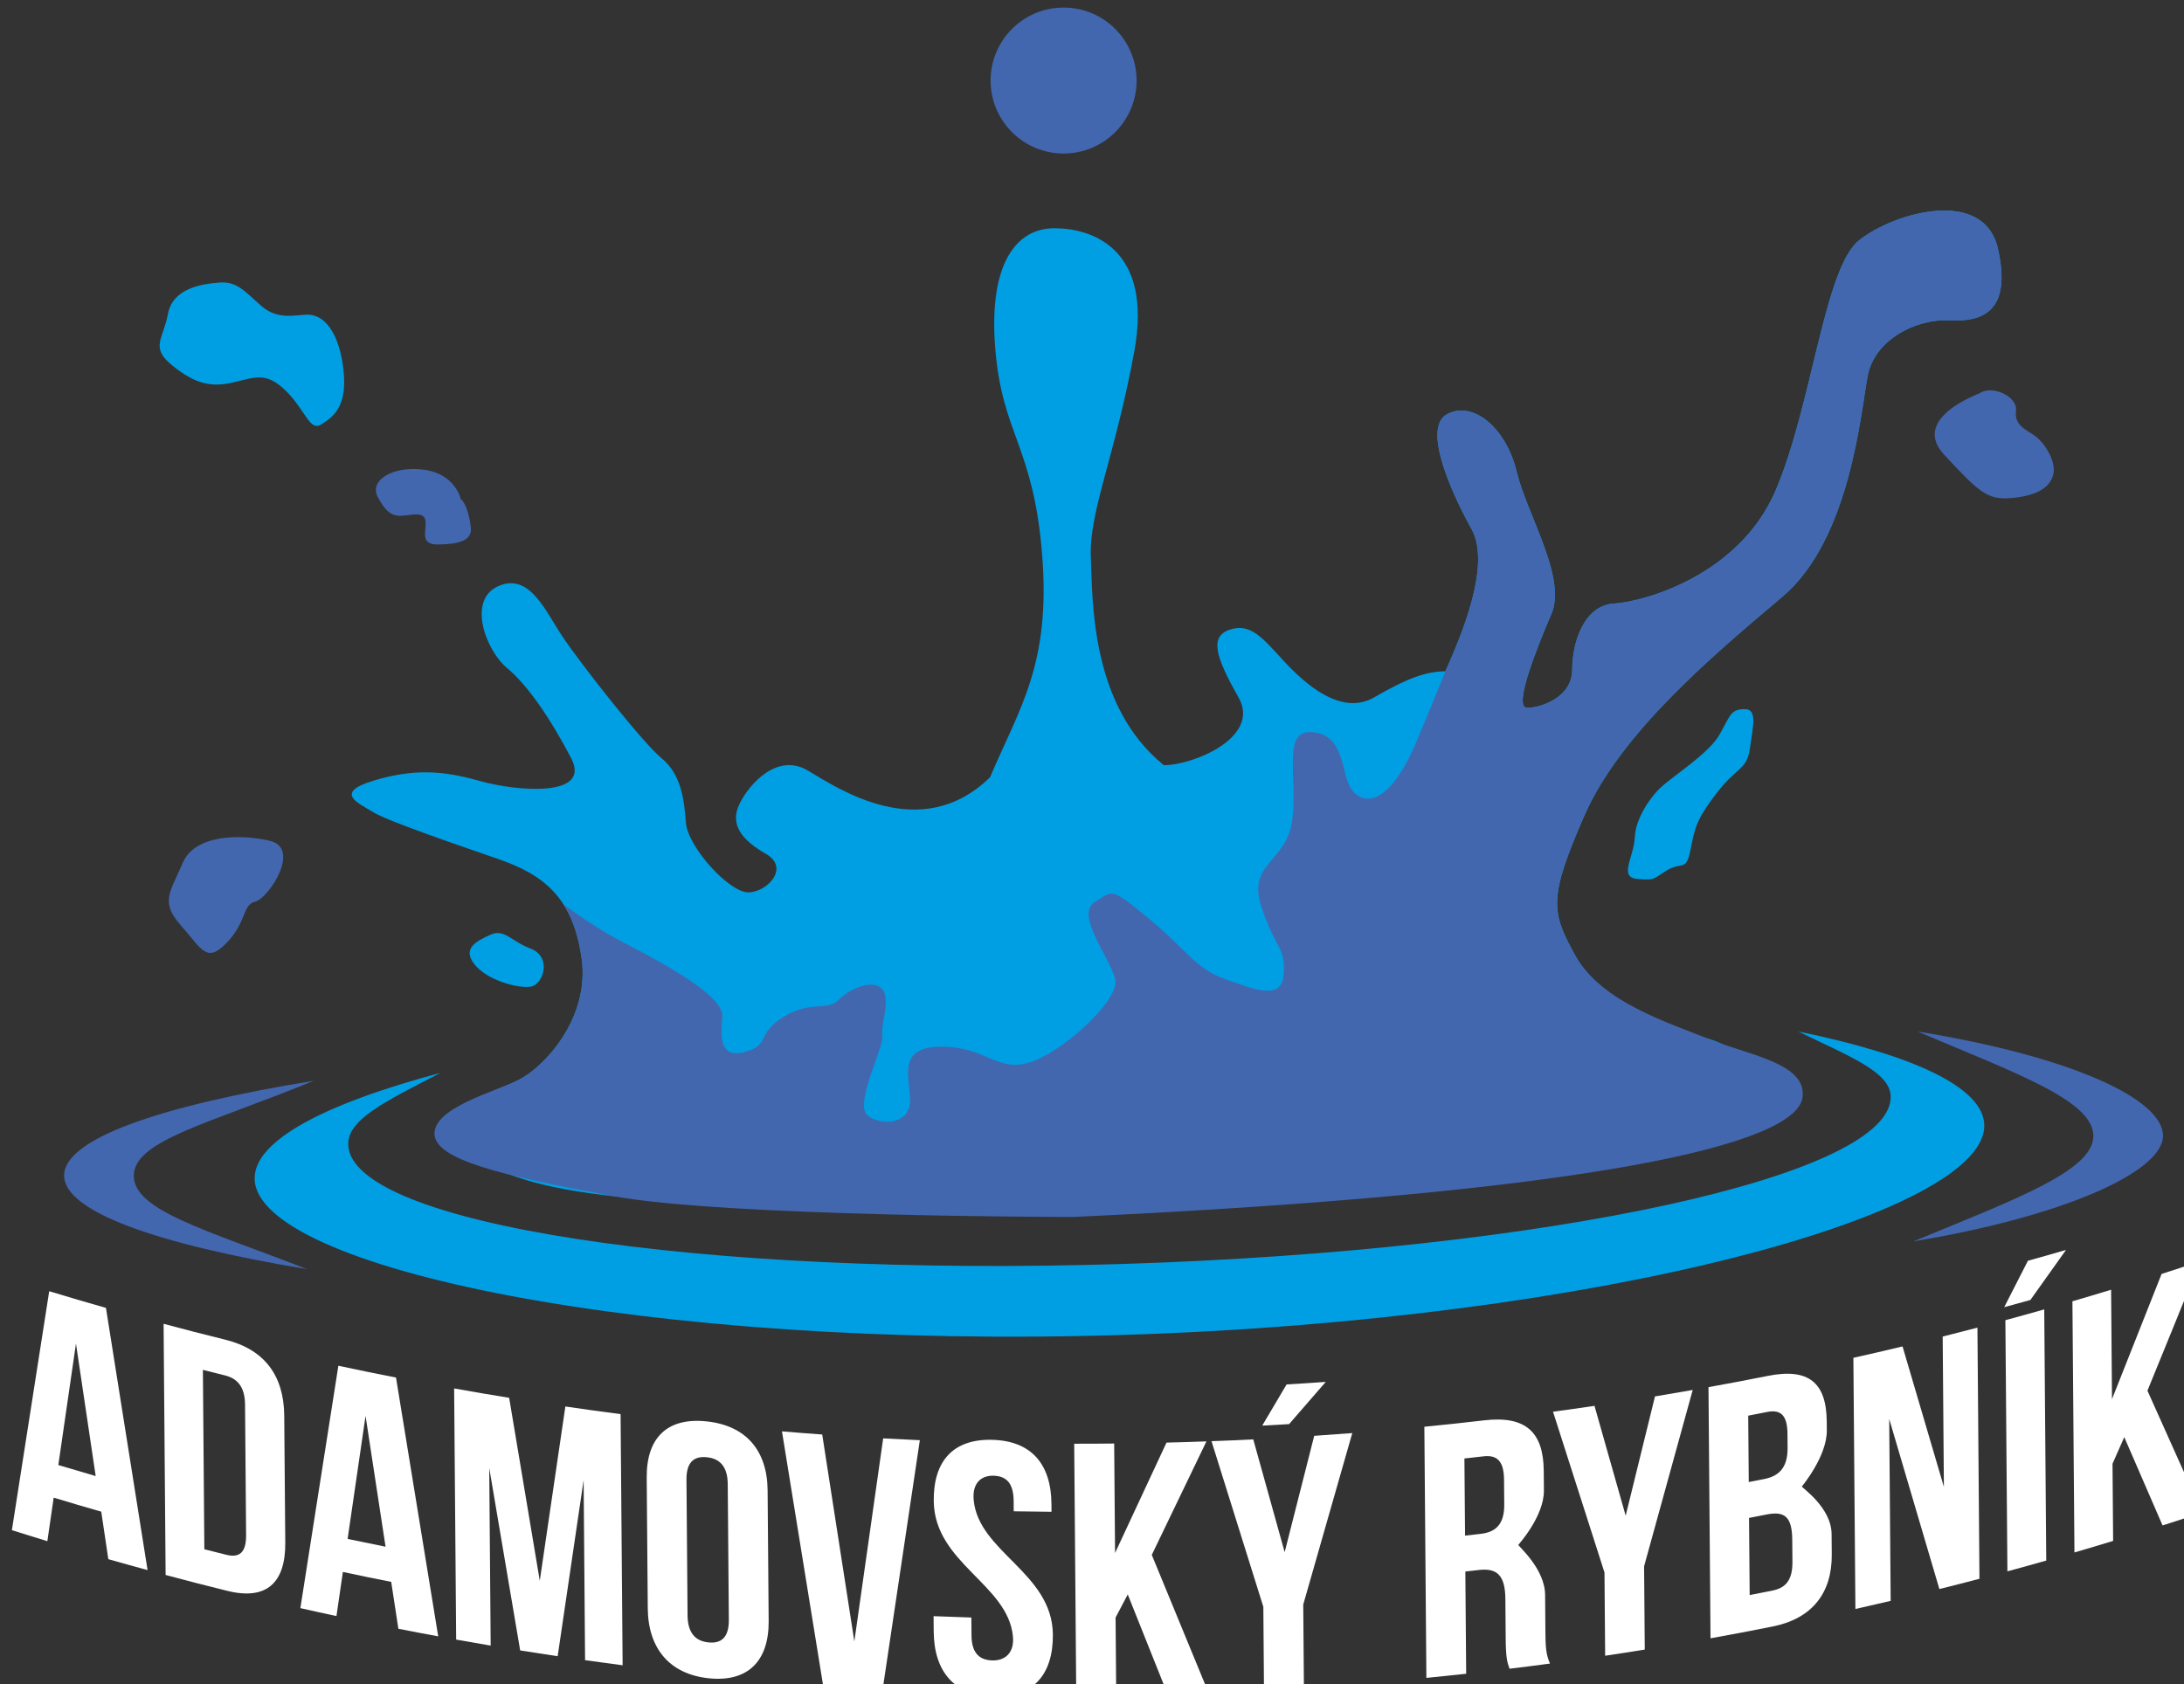 <?xml version="1.0" encoding="UTF-8" standalone="no"?>
<svg
   xmlns:dc="http://purl.org/dc/elements/1.1/"
   xmlns:cc="http://creativecommons.org/ns#"
   xmlns:rdf="http://www.w3.org/1999/02/22-rdf-syntax-ns#"
   xmlns:svg="http://www.w3.org/2000/svg"
   xmlns="http://www.w3.org/2000/svg"
   xmlns:xlink="http://www.w3.org/1999/xlink"
   xmlns:sodipodi="http://sodipodi.sourceforge.net/DTD/sodipodi-0.dtd"
   xmlns:inkscape="http://www.inkscape.org/namespaces/inkscape"
   version="1.1"
   id="Vrstva_1"
   x="0px"
   y="0px"
   width="80"
   height="61.71"
   viewBox="0 0 80 61.71"
   enable-background="new 0 0 2383.939 1683.78"
   xml:space="preserve"
   sodipodi:docname="logo.svg"
   inkscape:version="1.0.1 (3bc2e813f5, 2020-09-07)"><rect x="0" y="0" width="80" height="61.71" fill="#333333" stroke="none"/><defs
   id="defs67" /><sodipodi:namedview
   pagecolor="#ffffff"
   bordercolor="#666666"
   borderopacity="1"
   objecttolerance="10"
   gridtolerance="10"
   guidetolerance="10"
   inkscape:pageopacity="0"
   inkscape:pageshadow="2"
   inkscape:window-width="1920"
   inkscape:window-height="1027"
   id="namedview65"
   showgrid="false"
   fit-margin-top="0"
   fit-margin-left="0"
   fit-margin-right="0"
   fit-margin-bottom="0"
   inkscape:zoom="0.51075555"
   inkscape:cx="549.9674"
   inkscape:cy="465.93257"
   inkscape:window-x="-8"
   inkscape:window-y="-8"
   inkscape:window-maximized="1"
   inkscape:current-layer="g62"
   inkscape:document-rotation="0" />
<g
   id="g62"
   transform="translate(-946.149,-602.694)">
	<defs
   id="defs3">
		<rect
   id="SVGID_1_"
   width="2383.939"
   height="1683.78"
   x="0"
   y="0" />
	</defs>
	<clipPath
   id="SVGID_2_">
		<use
   xlink:href="#SVGID_1_"
   overflow="visible"
   id="use5"
   x="0"
   y="0"
   width="100%"
   height="100%" />
	</clipPath>
	<path
   clip-path="url(#SVGID_2_)"
   fill="#009fe3"
   d="m 1184.708,869.833 c 0,0 -78.111,2.734 -103.497,0 -25.386,-2.732 -33.588,-8.982 -33.588,-14.84 0,-5.859 7.03,-8.592 12.498,-11.326 5.467,-2.734 16.012,-13.67 14.06,-27.34 -1.953,-13.67 -8.593,-18.747 -18.747,-22.262 -10.154,-3.514 -24.996,-8.591 -28.12,-10.545 -3.125,-1.952 -8.983,-4.295 0,-7.03 8.983,-2.733 15.623,-2.343 23.824,0 8.202,2.344 25.386,3.906 20.699,-5.076 -4.686,-8.983 -9.764,-16.404 -14.45,-20.31 -4.688,-3.905 -8.983,-15.231 -1.953,-18.356 7.03,-3.124 10.545,5.469 14.451,11.326 3.905,5.86 17.965,23.824 22.261,27.34 4.296,3.515 5.078,8.982 5.468,14.45 0.39,5.468 9.764,15.782 14.06,15.702 4.296,-0.08 9.373,-5.547 3.906,-8.671 -5.468,-3.125 -8.202,-6.641 -5.859,-11.327 2.343,-4.687 8.592,-11.326 15.232,-7.421 6.639,3.906 25.386,16.794 41.008,1.562 6.64,-15.621 13.67,-25.386 11.717,-49.99 -1.953,-24.606 -8.983,-26.949 -10.545,-46.477 -1.563,-19.527 5.077,-26.948 13.279,-26.948 8.201,0 22.261,4.296 17.964,27.729 -4.295,23.434 -10.153,35.932 -9.764,46.086 0.391,10.155 0,33.588 16.404,46.867 6.639,0 21.871,-6.249 16.793,-15.232 -5.076,-8.982 -6.639,-13.67 -1.952,-15.232 4.687,-1.562 7.421,1.953 12.106,7.031 4.688,5.076 12.889,12.497 20.31,8.201 7.421,-4.297 11.717,-5.858 16.013,-5.858 5.469,-12.108 9.764,-24.995 5.859,-32.026 -3.906,-7.03 -11.327,-22.652 -5.469,-25.776 5.857,-3.125 13.279,3.124 15.623,12.888 2.342,9.764 11.326,23.824 7.811,32.026 -3.516,8.201 -8.592,21.09 -5.469,21.09 3.125,0 10.154,-2.344 10.154,-8.593 0,-6.249 2.734,-14.45 9.375,-14.841 6.639,-0.39 28.119,-6.249 36.32,-25.386 8.203,-19.137 10.936,-49.991 18.748,-56.241 7.811,-6.248 28.119,-12.106 31.244,1.953 3.123,14.061 -3.516,16.405 -10.936,16.014 -7.422,-0.39 -16.795,4.295 -18.357,12.497 -1.561,8.202 -3.904,36.712 -19.137,49.601 -15.23,12.888 -36.322,30.463 -44.523,49.21 -8.201,18.746 -7.426,21.689 -1.953,31.635 5.338,9.699 21.09,16.013 29.293,18.356 8.201,2.343 18.746,10.546 10.545,17.185 -8.201,6.64 -35.148,12.888 -152.706,18.355"
   id="path8"
   transform="matrix(0.163,0,0,0.163,792.362,504.732)" />
	<path
   clip-path="url(#SVGID_2_)"
   fill="#009fe3"
   d="m 1012.376,671.725 c -2.83,0.094 -6.542,1.172 -10.155,-1.953 -3.612,-3.125 -5.37,-5.566 -9.373,-5.273 -4.003,0.293 -10.545,1.269 -11.619,7.031 -1.074,5.759 -4.101,7.517 0.977,11.619 5.077,4.1 8.667,4.978 13.657,3.807 4.992,-1.171 7.432,-2.441 11.826,1.855 4.394,4.297 5.37,9.179 7.909,7.616 2.539,-1.561 5.663,-3.71 5.175,-11.033 -0.488,-7.323 -3.314,-13.839 -8.397,-13.669"
   id="path10"
   transform="matrix(0.163,0,0,0.163,792.362,504.732)" />
	<path
   clip-path="url(#SVGID_2_)"
   fill="#009fe3"
   d="m 1062.66,814.179 c -4.222,-1.572 -5.858,-4.49 -8.885,-3.124 -3.027,1.367 -6.542,3.026 -3.71,6.64 2.831,3.612 9.666,5.467 12.595,5.077 2.929,-0.391 4.979,-6.738 0,-8.593"
   id="path12"
   transform="matrix(0.163,0,0,0.163,792.362,504.732)" />
	<path
   clip-path="url(#SVGID_2_)"
   fill="#009fe3"
   d="m 1316.619,778.053 c -1.939,1.773 -5.566,6.64 -5.762,11.131 -0.195,4.492 -3.711,8.982 0.586,9.373 4.297,0.391 3.613,-0.195 6.834,-2.05 3.223,-1.855 4.102,0.39 5.078,-4.393 0.977,-4.786 1.074,-6.542 5.76,-12.694 4.688,-6.151 6.934,-5.272 7.617,-10.252 0.683,-4.98 1.758,-8.885 -1.27,-8.787 -3.028,0.098 -3.027,1.171 -5.469,5.565 -2.438,4.394 -9.958,8.983 -13.374,12.107"
   id="path14"
   transform="matrix(0.163,0,0,0.163,792.362,504.732)" />
	<path
   clip-path="url(#SVGID_2_)"
   fill="#009fe3"
   d="m 1347.588,832.837 c 11.309,5.516 20.6,9.038 20.773,14.518 0.563,17.816 -76.576,34.705 -172.295,37.725 -95.718,3.02 -173.768,-8.977 -174.33,-26.793 -0.177,-5.609 8.138,-9.648 20.735,-16.148 -26.383,7.025 -42.036,15.373 -41.766,23.912 0.63,19.977 88.151,38.363 195.483,34.979 107.334,-3.385 193.834,-27.26 193.203,-47.238 -0.262,-8.391 -15.856,-15.631 -41.803,-20.955"
   id="path16"
   transform="matrix(0.163,0,0,0.163,792.362,504.732)" />
	<path
   clip-path="url(#SVGID_2_)"
   fill="#4267af"
   d="m 1246.416,776.881 c -1.563,-4.296 -1.563,-10.936 -8.203,-11.326 -6.639,-0.391 -3.123,9.764 -4.295,19.528 -1.172,9.764 -10.154,9.764 -7.031,19.527 3.125,9.764 5.469,8.983 5.078,15.233 -0.391,6.248 -6.64,3.515 -13.279,1.172 -6.639,-2.344 -8.592,-6.641 -17.184,-13.67 -8.593,-7.03 -7.813,-6.249 -12.108,-3.516 -4.296,2.735 3.515,12.498 4.686,17.186 1.172,4.685 -11.716,16.402 -19.136,18.746 -7.421,2.344 -9.764,-3.516 -19.919,-3.516 -10.154,0 -7.029,7.032 -7.029,12.107 0,5.078 -5.859,5.859 -9.374,3.516 -3.515,-2.344 3.515,-15.232 3.125,-17.966 -0.391,-2.733 1.952,-8.202 0,-10.544 -1.954,-2.343 -7.031,-0.391 -9.764,2.342 -2.734,2.735 -6.249,0 -12.498,3.907 -6.249,3.905 -2.734,6.248 -8.592,7.81 -5.859,1.563 -5.468,-3.515 -5.078,-7.81 0.391,-4.297 -10.154,-10.545 -22.261,-16.794 -4.748,-2.451 -9.468,-5.617 -13.455,-8.559 1.972,3.072 3.353,6.975 4.081,12.073 1.953,13.67 -8.592,24.605 -14.059,27.34 -5.468,2.735 -19.007,6.248 -19.007,12.107 0,5.857 14.984,9.445 40.096,14.059 25.517,4.688 103.498,4.688 103.498,4.688 117.558,-5.467 162.401,-16.396 163.839,-26.852 1.074,-7.81 -12.469,-9.562 -21.678,-13.376 -7.881,-3.264 -23.496,-8.007 -29.291,-18.356 -5.545,-9.907 -6.248,-12.889 1.953,-31.635 8.201,-18.747 29.291,-36.321 44.523,-49.21 15.23,-12.889 17.574,-41.399 19.137,-49.601 1.563,-8.202 10.936,-12.887 18.355,-12.497 7.422,0.391 14.061,-1.953 10.936,-16.013 -3.123,-14.06 -23.434,-8.202 -31.244,-1.954 -7.811,6.25 -10.545,37.104 -18.746,56.241 -8.201,19.137 -29.682,24.996 -36.322,25.386 -6.639,0.391 -9.373,8.592 -9.373,14.841 0,6.249 -7.029,8.593 -10.154,8.593 -3.125,0 1.953,-12.889 5.467,-21.09 3.516,-8.202 -5.467,-22.262 -7.811,-32.026 -2.344,-9.764 -9.764,-16.013 -15.622,-12.888 -5.858,3.124 1.562,18.746 5.468,25.776 3.906,7.031 -0.391,19.918 -5.857,32.026 0,0 -3.125,7.811 -6.25,15.231 -7.47,18.003 -14.06,14.061 -15.622,9.764"
   id="path18"
   transform="matrix(0.163,0,0,0.163,792.362,504.732)" />
	<path
   clip-path="url(#SVGID_2_)"
   fill="#4267af"
   d="m 1198.898,619.097 c 0,9.06 -7.344,16.403 -16.403,16.403 -9.059,0 -16.403,-7.343 -16.403,-16.403 0,-9.06 7.343,-16.403 16.403,-16.403 9.06,0 16.403,7.343 16.403,16.403"
   id="path20"
   transform="matrix(0.163,0,0,0.163,792.362,504.732)" />
	<path
   clip-path="url(#SVGID_2_)"
   fill="#4267af"
   d="m 1047.038,713.221 c 0,0 -1.172,-5.663 -8.202,-6.64 -7.029,-0.975 -12.497,2.344 -10.447,6.152 2.05,3.808 3.515,4.491 6.346,4.101 2.832,-0.39 4.297,-0.488 4.394,1.659 0.098,2.148 -1.269,4.98 2.93,4.882 4.198,-0.097 7.615,-0.683 7.225,-3.905 -0.391,-3.222 -1.367,-5.761 -2.246,-6.249"
   id="path22"
   transform="matrix(0.163,0,0,0.163,792.362,504.732)" />
	<path
   clip-path="url(#SVGID_2_)"
   fill="#4267af"
   d="m 1004.077,789.965 c -6.571,-1.51 -16.794,-1.465 -19.528,4.979 -2.734,6.445 -5.175,8.69 -0.488,13.963 4.686,5.272 5.761,8.787 10.349,4.003 4.59,-4.784 3.516,-8.592 6.445,-9.276 2.929,-0.684 10.447,-12.009 3.222,-13.669"
   id="path24"
   transform="matrix(0.163,0,0,0.163,792.362,504.732)" />
	<path
   clip-path="url(#SVGID_2_)"
   fill="#4267af"
   d="m 1388.318,689.396 c -0.236,0.17 -15.557,5.599 -7.941,13.801 7.615,8.201 9.633,10.154 14.775,9.763 5.143,-0.39 8.787,-1.888 9.699,-5.142 0.912,-3.255 -2.213,-7.616 -4.23,-8.984 -2.018,-1.366 -4.492,-2.278 -4.102,-5.532 0.391,-3.256 -5.466,-5.858 -8.201,-3.906"
   id="path26"
   transform="matrix(0.163,0,0,0.163,792.362,504.732)" />
	<path
   clip-path="url(#SVGID_2_)"
   fill="#4267af"
   d="m 1374.389,832.837 c 22.412,9.498 39.514,15.547 39.514,23.49 0,7.785 -17.324,14.143 -40.447,23.686 34.02,-5.643 56.105,-15.695 56.105,-23.742 0,-8.167 -20.262,-17.758 -55.172,-23.434"
   id="path28"
   transform="matrix(0.163,0,0,0.163,792.362,504.732)" />
	<path
   clip-path="url(#SVGID_2_)"
   fill="#4267af"
   d="m 1013.992,843.911 c -23.39,9.609 -40.447,13.408 -40.447,21.353 0,7.786 16.039,12.079 38.943,20.991 -34.02,-5.643 -54.602,-13.002 -54.602,-21.049 0,-8.166 21.195,-15.619 56.106,-21.295"
   id="path30"
   transform="matrix(0.163,0,0,0.163,792.362,504.732)" />
	<path
   clip-path="url(#SVGID_2_)"
   fill="#3c3c3b"
   d="m 967.822,951.438 c -0.636,-4.269 -0.954,-6.405 -1.59,-10.675 -4.283,-1.229 -6.42,-1.862 -10.69,-3.153 -0.568,3.915 -0.852,5.875 -1.42,9.789 -3.194,-0.973 -4.787,-1.467 -7.973,-2.474 2.794,-17.904 5.589,-35.809 8.388,-53.712 5.091,1.544 7.641,2.291 12.751,3.748 3.109,19.646 6.23,39.289 9.353,58.932 -3.531,-0.962 -5.296,-1.451 -8.819,-2.455 m -2.84,-18.679 c -1.479,-9.925 -2.954,-19.851 -4.431,-29.775 -1.587,10.924 -2.379,16.385 -3.964,27.3 3.354,1.008 5.033,1.504 8.395,2.475"
   id="path32"
   style="fill:#ffffff;fill-opacity:1"
   transform="matrix(0.163,0,0,0.163,792.362,504.732)" />
	<path
   clip-path="url(#SVGID_2_)"
   fill="#3c3c3b"
   d="m 994.119,902.112 c 8.789,2.178 13.162,8.052 13.235,17.083 0.079,9.516 0.154,19.032 0.232,28.547 0.072,9.032 -4.222,12.999 -13.011,10.822 -5.561,-1.378 -8.337,-2.095 -13.879,-3.574 -0.152,-18.817 -0.304,-37.635 -0.455,-56.453 5.542,1.48 8.318,2.197 13.878,3.575 m -4.719,47.099 c 1.979,0.505 2.97,0.754 4.952,1.245 2.796,0.693 4.463,-0.354 4.43,-4.387 -0.08,-9.785 -0.159,-19.57 -0.236,-29.355 -0.033,-4.032 -1.725,-5.886 -4.521,-6.579 -1.981,-0.491 -2.972,-0.741 -4.951,-1.245 0.11,13.44 0.217,26.881 0.326,40.321"
   id="path34"
   style="fill:#ffffff;fill-opacity:1"
   transform="matrix(0.163,0,0,0.163,792.362,504.732)" />
	<path
   clip-path="url(#SVGID_2_)"
   fill="#3c3c3b"
   d="m 1033.004,967.081 c -0.645,-4.217 -0.967,-6.323 -1.612,-10.541 -4.349,-0.861 -6.52,-1.307 -10.86,-2.229 -0.577,3.967 -0.867,5.952 -1.444,9.918 -3.246,-0.695 -4.868,-1.057 -8.108,-1.787 2.847,-18.158 5.691,-36.318 8.536,-54.478 5.174,1.104 7.766,1.635 12.953,2.651 3.157,19.391 6.323,38.779 9.485,58.168 -3.582,-0.658 -5.373,-1.001 -8.95,-1.702 m -2.881,-18.443 c -1.5,-9.803 -2.999,-19.605 -4.496,-29.41 -1.613,11.069 -2.42,16.601 -4.031,27.66 3.408,0.718 5.113,1.068 8.527,1.75"
   id="path36"
   style="fill:#ffffff;fill-opacity:1"
   transform="matrix(0.163,0,0,0.163,792.362,504.732)" />
	<path
   clip-path="url(#SVGID_2_)"
   fill="#3c3c3b"
   d="m 1070.528,917.122 c 4.96,0.725 7.443,1.067 12.411,1.714 0.152,18.817 0.303,37.634 0.457,56.451 -3.377,-0.439 -5.064,-0.668 -8.438,-1.144 -0.109,-13.494 -0.218,-26.987 -0.327,-40.481 -1.944,13.197 -3.889,26.394 -5.833,39.591 -3.371,-0.502 -5.058,-0.764 -8.424,-1.302 -2.318,-13.67 -4.637,-27.339 -6.952,-41.009 0.107,13.307 0.217,26.615 0.321,39.921 -3.105,-0.523 -4.655,-0.792 -7.756,-1.347 -0.152,-18.817 -0.304,-37.636 -0.455,-56.453 4.941,0.883 7.414,1.305 12.365,2.109 2.291,13.707 4.584,27.412 6.88,41.118 1.922,-13.055 3.834,-26.111 5.751,-39.168"
   id="path38"
   style="fill:#ffffff;fill-opacity:1"
   transform="matrix(0.163,0,0,0.163,792.362,504.732)" />
	<path
   clip-path="url(#SVGID_2_)"
   fill="#3c3c3b"
   d="m 1102.271,920.469 c 8.786,0.925 13.635,6.474 13.708,15.505 0.079,9.785 0.157,19.569 0.238,29.355 0.073,9.032 -4.693,13.803 -13.48,12.878 -8.786,-0.925 -13.616,-6.707 -13.689,-15.74 -0.081,-9.784 -0.159,-19.568 -0.238,-29.353 -0.074,-9.031 4.674,-13.57 13.461,-12.645 m 0.401,49.675 c 2.848,0.3 4.626,-1.055 4.594,-5.088 -0.081,-10.162 -0.167,-20.323 -0.246,-30.485 -0.033,-4.032 -1.836,-5.741 -4.684,-6.041 -2.847,-0.3 -4.623,1.031 -4.591,5.063 0.082,10.161 0.164,20.322 0.246,30.482 0.032,4.033 1.834,5.769 4.681,6.069"
   id="path40"
   style="fill:#ffffff;fill-opacity:1"
   transform="matrix(0.163,0,0,0.163,792.362,504.732)" />
	<path
   clip-path="url(#SVGID_2_)"
   fill="#3c3c3b"
   d="m 1141.948,924.289 c 3.295,0.181 4.943,0.263 8.24,0.41 -2.784,18.67 -5.569,37.34 -8.355,56.01 -5.351,-0.298 -8.025,-0.468 -13.372,-0.855 -3.089,-19.047 -6.172,-38.095 -9.256,-57.142 3.617,0.303 5.426,0.445 9.045,0.707 2.407,15.504 4.81,31.008 7.219,46.511 2.161,-15.214 4.32,-30.427 6.479,-45.641"
   id="path42"
   style="fill:#ffffff;fill-opacity:1"
   transform="matrix(0.163,0,0,0.163,792.362,504.732)" />
	<path
   clip-path="url(#SVGID_2_)"
   fill="#3c3c3b"
   d="m 1166.423,924.614 c 8.735,0.211 13.27,5.369 13.342,14.4 0.01,0.71 0.01,1.062 0.012,1.771 -3.396,-0.025 -5.095,-0.046 -8.492,-0.107 -0.01,-0.936 -0.01,-1.401 -0.016,-2.336 -0.033,-4.033 -1.678,-5.592 -4.535,-5.66 -2.858,-0.068 -4.783,1.763 -4.446,5.444 1.075,11.732 17.654,16.333 17.796,30.244 0.091,9.015 -4.459,14.193 -13.276,13.979 -8.817,-0.214 -13.428,-5.598 -13.501,-14.631 -0.011,-1.387 -0.017,-2.079 -0.029,-3.466 3.395,0.14 5.093,0.199 8.489,0.303 0.012,1.612 0.019,2.42 0.032,4.032 0.033,4.033 1.841,5.541 4.698,5.611 2.857,0.07 4.953,-1.709 4.611,-5.384 -1.093,-11.734 -17.642,-16.474 -17.793,-30.441 -0.099,-9.004 4.373,-13.97 13.108,-13.759"
   id="path44"
   style="fill:#ffffff;fill-opacity:1"
   transform="matrix(0.163,0,0,0.163,792.362,504.732)" />
	<path
   clip-path="url(#SVGID_2_)"
   fill="#3c3c3b"
   d="m 1194.177,964.56 c 0.056,6.936 0.084,10.404 0.14,17.341 -3.593,0.037 -5.39,0.044 -8.982,0.041 -0.153,-18.816 -0.304,-37.634 -0.456,-56.45 3.593,0.004 5.391,-0.008 8.983,-0.045 0.079,9.839 0.119,14.758 0.198,24.596 4.623,-9.887 6.936,-14.845 11.558,-24.801 3.592,-0.09 5.386,-0.146 8.977,-0.276 -4.079,8.513 -8.18,17.015 -12.284,25.515 4.24,10.314 8.487,20.627 12.74,30.936 -3.688,0.134 -5.533,0.189 -9.224,0.281 -3.565,-8.914 -5.349,-13.38 -8.916,-22.332 -1.095,2.078 -1.64,3.117 -2.734,5.194"
   id="path46"
   style="fill:#ffffff;fill-opacity:1"
   transform="matrix(0.163,0,0,0.163,792.362,504.732)" />
	<path
   clip-path="url(#SVGID_2_)"
   fill="#3c3c3b"
   d="m 1215.732,924.922 c 3.754,-0.142 5.632,-0.222 9.384,-0.408 2.823,10.154 4.234,15.222 7.058,25.354 2.656,-10.45 3.984,-15.679 6.639,-26.151 3.425,-0.229 5.135,-0.353 8.557,-0.618 -3.659,12.85 -7.342,25.693 -11.021,38.537 0.061,7.483 0.09,11.227 0.15,18.711 -3.586,0.228 -5.382,0.331 -8.97,0.518 -0.061,-7.484 -0.089,-11.228 -0.149,-18.711 -3.894,-12.409 -7.775,-24.819 -11.648,-37.232 m 17.435,-3.837 c -2.413,0.145 -3.622,0.213 -6.036,0.339 2.189,-3.696 3.284,-5.548 5.473,-9.259 3.522,-0.208 5.283,-0.324 8.804,-0.571 -3.297,3.813 -4.943,5.712 -8.241,9.491"
   id="path48"
   style="fill:#ffffff;fill-opacity:1"
   transform="matrix(0.163,0,0,0.163,792.362,504.732)" />
	<path
   clip-path="url(#SVGID_2_)"
   fill="#3c3c3b"
   d="m 1281.843,969.224 c -0.028,-3.549 -0.042,-5.32 -0.071,-8.868 -0.043,-5.242 -1.845,-6.951 -5.906,-6.489 -1.235,0.141 -1.852,0.209 -3.088,0.345 0.074,9.193 0.111,13.788 0.185,22.982 -3.575,0.392 -5.364,0.578 -8.942,0.931 -0.151,-18.818 -0.304,-37.635 -0.455,-56.452 5.4,-0.53 8.099,-0.82 13.493,-1.443 9.263,-1.069 13.267,2.636 13.337,11.345 0.015,1.774 0.021,2.661 0.035,4.436 0.047,5.806 -5.749,12.202 -5.749,12.202 0.049,0.382 5.972,5.365 6.021,11.252 0.028,3.484 0.042,5.226 0.07,8.71 0.021,2.743 0.12,4.75 1.028,6.727 -3.634,0.486 -5.449,0.718 -9.087,1.162 -0.5,-1.395 -0.834,-2.244 -0.871,-6.84 m -9.131,-23.079 c 1.397,-0.153 2.098,-0.233 3.495,-0.393 3.331,-0.379 5.35,-2.081 5.313,-6.598 -0.019,-2.226 -0.028,-3.336 -0.046,-5.562 -0.034,-4.032 -1.427,-5.635 -4.597,-5.27 -1.723,0.198 -2.585,0.293 -4.308,0.482 z"
   id="path50"
   style="fill:#ffffff;fill-opacity:1"
   transform="matrix(0.163,0,0,0.163,792.362,504.732)" />
	<path
   clip-path="url(#SVGID_2_)"
   fill="#3c3c3b"
   d="m 1292.479,918.296 c 3.73,-0.505 5.596,-0.769 9.321,-1.317 2.805,9.89 4.204,14.826 7.007,24.692 2.635,-10.716 3.952,-16.076 6.585,-26.814 3.395,-0.562 5.091,-0.852 8.48,-1.449 -3.63,13.215 -7.274,26.427 -10.927,39.636 0.061,7.483 0.091,11.228 0.151,18.712 -3.558,0.574 -5.339,0.854 -8.901,1.387 -0.061,-7.484 -0.09,-11.227 -0.15,-18.711 -3.859,-12.044 -7.714,-24.09 -11.566,-36.136"
   id="path52"
   style="fill:#ffffff;fill-opacity:1"
   transform="matrix(0.163,0,0,0.163,792.362,504.732)" />
	<path
   clip-path="url(#SVGID_2_)"
   fill="#3c3c3b"
   d="m 1353.992,920.507 c 0.01,0.807 0.01,1.211 0.015,2.018 0.047,5.807 -5.608,12.579 -5.608,12.579 0.075,0.354 6.635,4.726 6.684,10.693 0.015,1.839 0.022,2.759 0.037,4.597 0.07,8.711 -4.461,14.42 -13.311,16.184 -5.566,1.109 -8.354,1.638 -13.936,2.647 -0.153,-18.816 -0.305,-37.633 -0.455,-56.448 5.355,-0.97 8.031,-1.479 13.373,-2.539 9.173,-1.822 13.131,1.56 13.201,10.269 m -17.525,13.595 c 1.385,-0.267 2.078,-0.399 3.463,-0.673 3.299,-0.65 5.299,-2.518 5.264,-7.033 -0.011,-1.258 -0.018,-1.887 -0.027,-3.145 -0.032,-4.032 -1.413,-5.522 -4.553,-4.9 -1.705,0.338 -2.561,0.504 -4.269,0.833 0.048,5.968 0.073,8.95 0.122,14.918 m 0.205,25.405 c 2.029,-0.391 3.045,-0.591 5.072,-0.995 2.977,-0.593 4.574,-2.298 4.539,-6.491 -0.016,-1.968 -0.024,-2.953 -0.04,-4.922 -0.042,-5.24 -1.741,-6.498 -5.765,-5.702 -1.578,0.312 -2.369,0.467 -3.947,0.771 0.056,6.935 0.085,10.403 0.141,17.339"
   id="path54"
   style="fill:#ffffff;fill-opacity:1"
   transform="matrix(0.163,0,0,0.163,792.362,504.732)" />
	<path
   clip-path="url(#SVGID_2_)"
   fill="#3c3c3b"
   d="m 1368.36,960.812 c -3.167,0.744 -4.754,1.108 -7.927,1.82 -0.151,-18.817 -0.304,-37.633 -0.454,-56.451 4.424,-0.992 6.634,-1.503 11.047,-2.558 3.095,10.524 6.192,21.049 9.292,31.573 -0.092,-11.264 -0.182,-22.528 -0.27,-33.792 3.127,-0.787 4.687,-1.186 7.807,-2.005 0.15,18.816 0.303,37.633 0.457,56.449 -3.599,0.944 -5.402,1.405 -9.008,2.307 -3.758,-12.742 -7.52,-25.485 -11.273,-38.229 0.109,13.629 0.219,27.257 0.329,40.886"
   id="path56"
   style="fill:#ffffff;fill-opacity:1"
   transform="matrix(0.163,0,0,0.163,792.362,504.732)" />
	<path
   clip-path="url(#SVGID_2_)"
   fill="#3c3c3b"
   d="m 1399.752,893.185 c -2.349,0.655 -3.527,0.979 -5.879,1.615 2.133,-4.166 3.197,-6.252 5.327,-10.433 3.429,-0.954 5.143,-1.44 8.563,-2.435 -3.201,4.519 -4.802,6.768 -8.011,11.253 m 3.116,2.116 c 0.149,18.817 0.302,37.635 0.452,56.452 -3.488,0.988 -5.231,1.474 -8.728,2.422 -0.153,-18.817 -0.306,-37.635 -0.456,-56.452 3.497,-0.949 5.244,-1.433 8.732,-2.422"
   id="path58"
   style="fill:#ffffff;fill-opacity:1"
   transform="matrix(0.163,0,0,0.163,792.362,504.732)" />
	<path
   clip-path="url(#SVGID_2_)"
   fill="#3c3c3b"
   d="m 1418.212,929.992 c 0.056,6.937 0.082,10.403 0.138,17.339 -3.473,1.059 -5.212,1.58 -8.693,2.598 -0.15,-18.818 -0.304,-37.636 -0.454,-56.454 3.481,-1.019 5.221,-1.538 8.693,-2.597 0.079,9.839 0.12,14.76 0.199,24.598 3.732,-9.376 7.442,-18.762 11.147,-28.148 3.461,-1.111 5.189,-1.678 8.641,-2.83 -3.922,9.698 -7.862,19.389 -11.823,29.07 4.084,9.132 8.187,18.255 12.277,27.384 -3.546,1.184 -5.32,1.765 -8.876,2.905 -3.439,-7.92 -5.161,-11.889 -8.609,-19.847 -1.056,2.395 -1.583,3.591 -2.64,5.982"
   id="path60"
   style="fill:#ffffff;fill-opacity:1"
   transform="matrix(0.163,0,0,0.163,792.362,504.732)" />
</g>
</svg>

